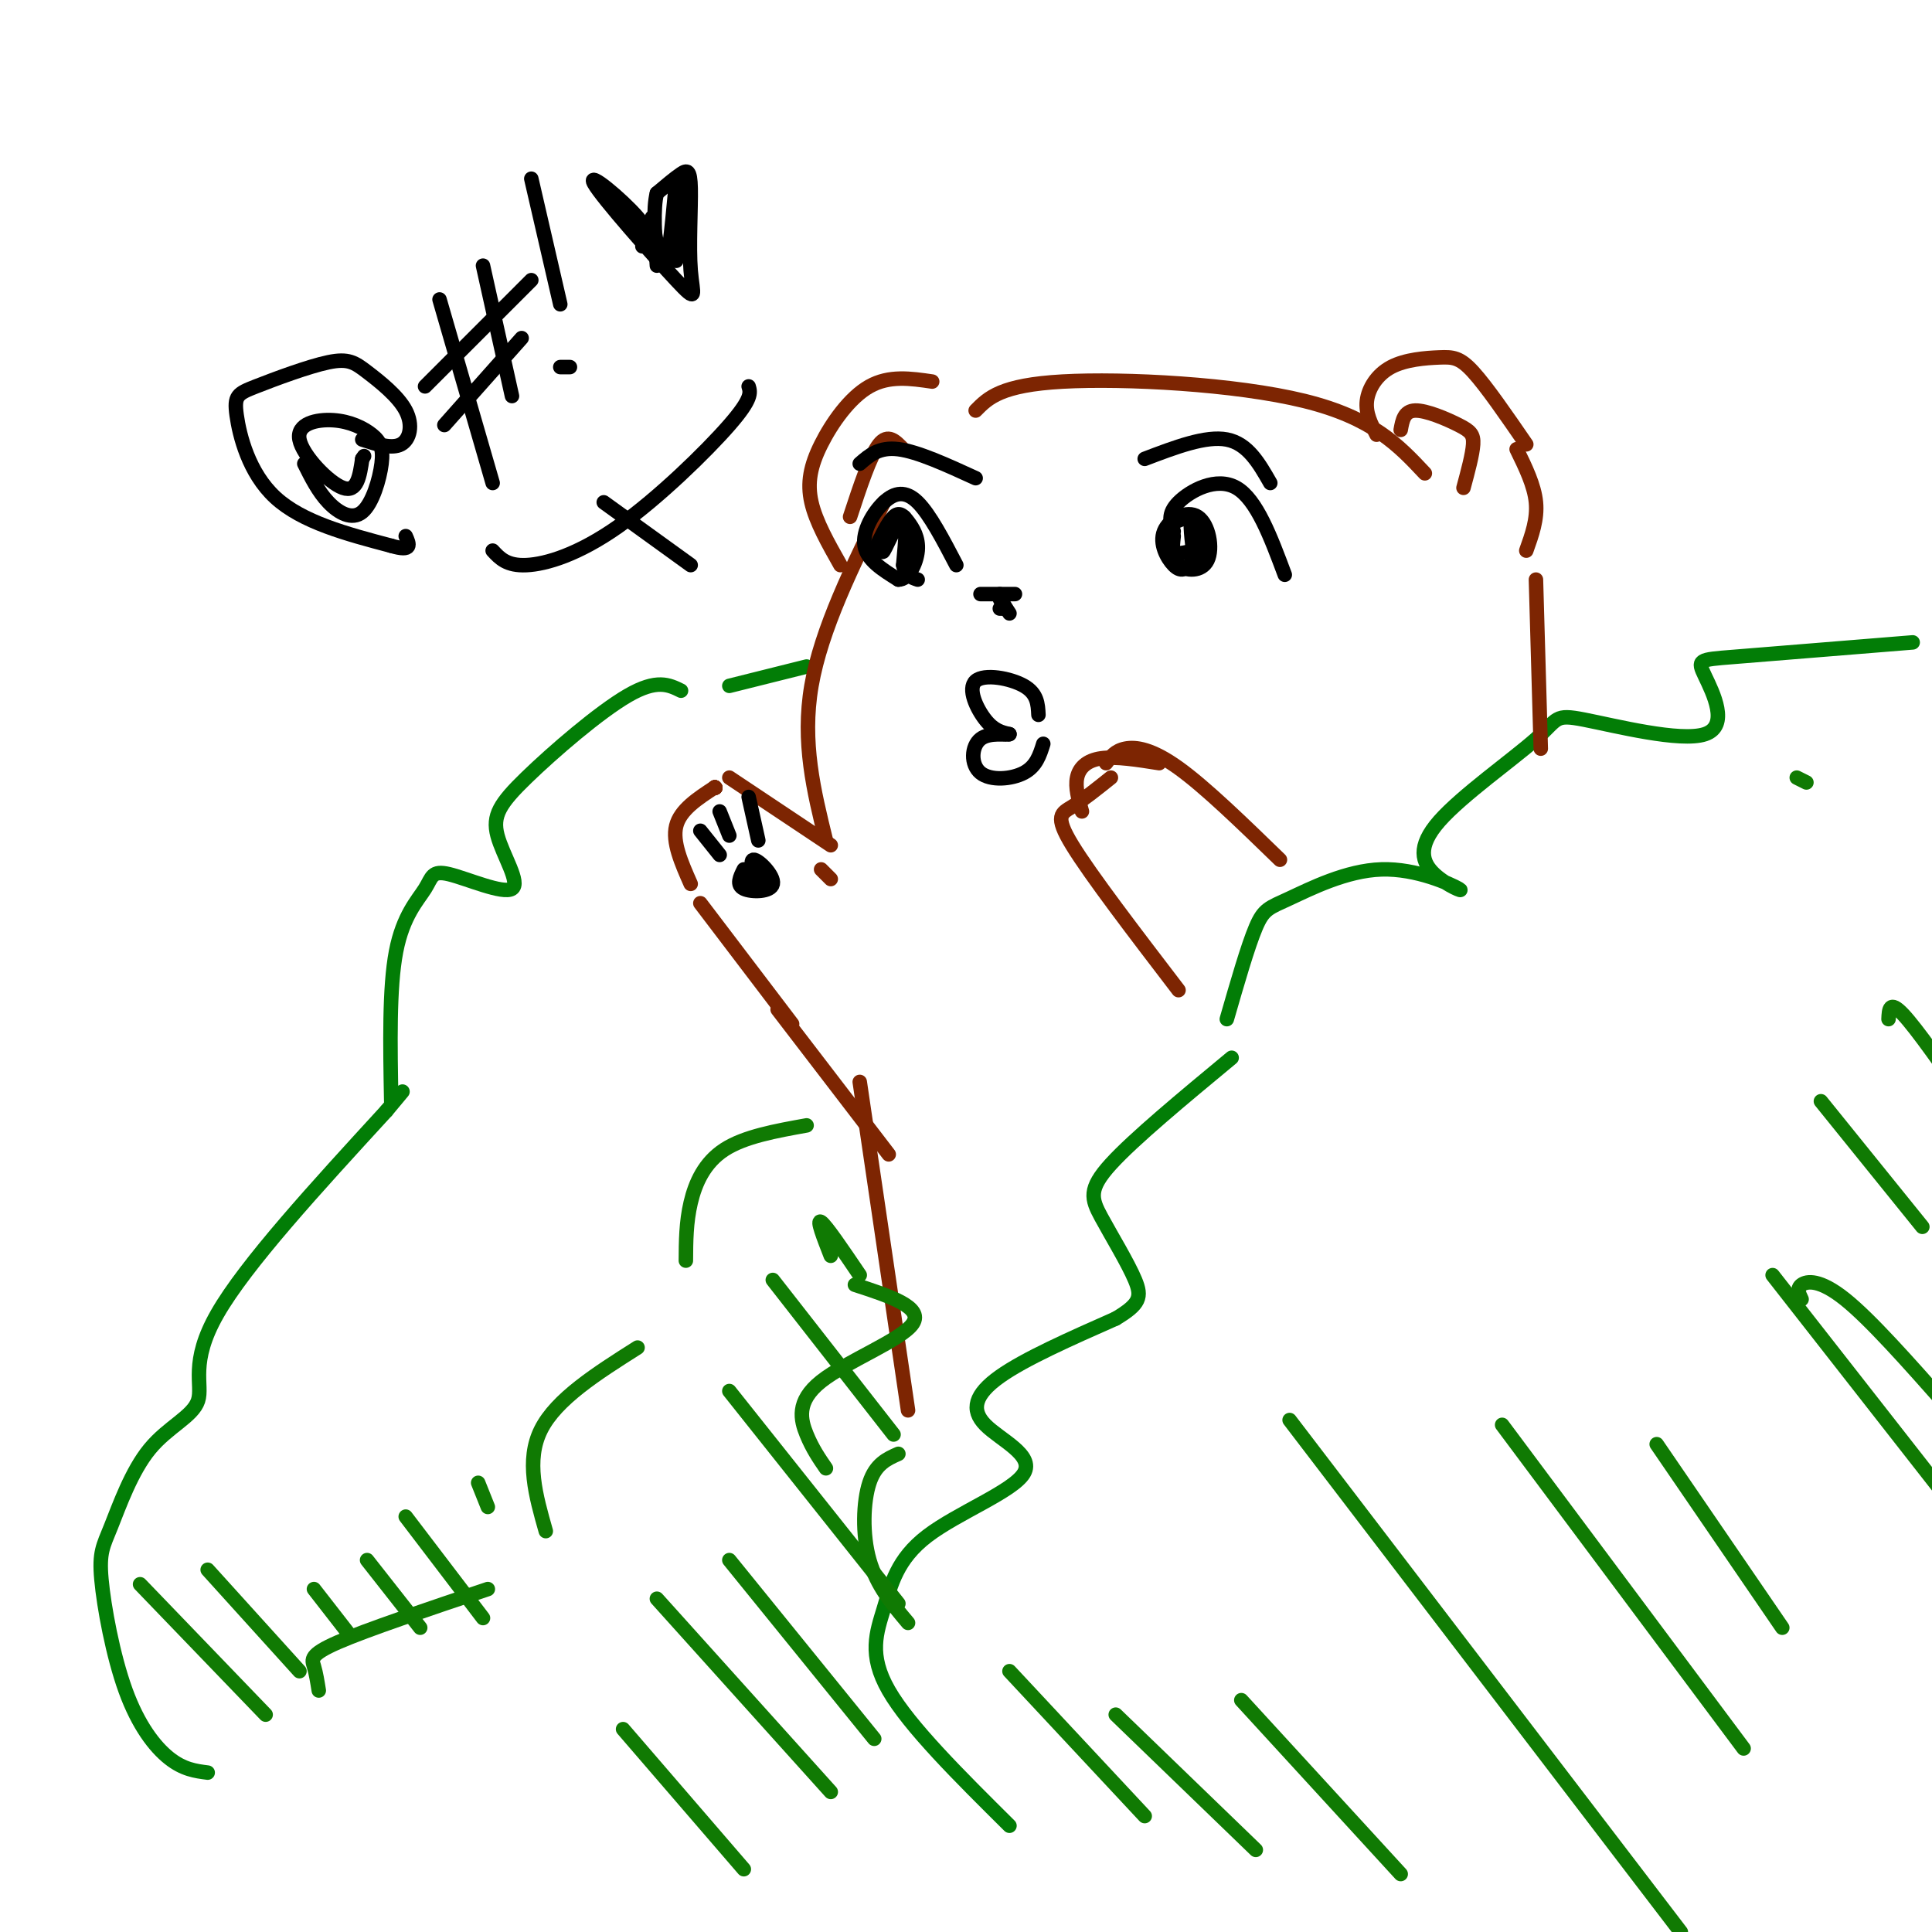 <svg viewBox='0 0 400 400' version='1.1' xmlns='http://www.w3.org/2000/svg' xmlns:xlink='http://www.w3.org/1999/xlink'><g fill='none' stroke='#027D06' stroke-width='3' stroke-linecap='round' stroke-linejoin='round'><path d='M209,378c-10.359,-10.276 -20.718,-20.552 -25,-28c-4.282,-7.448 -2.488,-12.069 -1,-17c1.488,-4.931 2.669,-10.172 9,-15c6.331,-4.828 17.810,-9.243 20,-13c2.190,-3.757 -4.910,-6.858 -8,-10c-3.090,-3.142 -2.168,-6.326 3,-10c5.168,-3.674 14.584,-7.837 24,-12'/><path d='M231,273c4.995,-2.986 5.483,-4.450 4,-8c-1.483,-3.550 -4.938,-9.187 -7,-13c-2.062,-3.813 -2.732,-5.804 2,-11c4.732,-5.196 14.866,-13.598 25,-22'/><path d='M254,211c2.181,-7.568 4.362,-15.136 6,-19c1.638,-3.864 2.732,-4.024 7,-6c4.268,-1.976 11.709,-5.768 19,-6c7.291,-0.232 14.431,3.095 16,4c1.569,0.905 -2.432,-0.610 -5,-3c-2.568,-2.390 -3.704,-5.653 1,-11c4.704,-5.347 15.249,-12.779 20,-17c4.751,-4.221 3.710,-5.230 10,-4c6.290,1.230 19.913,4.701 25,3c5.087,-1.701 1.639,-8.573 0,-12c-1.639,-3.427 -1.468,-3.408 6,-4c7.468,-0.592 22.234,-1.796 37,-3'/><path d='M43,367c-2.519,-0.321 -5.038,-0.643 -8,-3c-2.962,-2.357 -6.368,-6.750 -9,-14c-2.632,-7.250 -4.489,-17.358 -5,-23c-0.511,-5.642 0.324,-6.818 2,-11c1.676,-4.182 4.191,-11.368 8,-16c3.809,-4.632 8.910,-6.709 10,-10c1.090,-3.291 -1.831,-7.798 4,-18c5.831,-10.202 20.416,-26.101 35,-42'/><path d='M80,230c5.833,-7.000 2.917,-3.500 0,0'/><path d='M81,228c-0.218,-11.765 -0.436,-23.530 1,-31c1.436,-7.470 4.526,-10.646 6,-13c1.474,-2.354 1.333,-3.887 5,-3c3.667,0.887 11.143,4.193 13,3c1.857,-1.193 -1.904,-6.887 -3,-11c-1.096,-4.113 0.474,-6.646 6,-12c5.526,-5.354 15.007,-13.530 21,-17c5.993,-3.470 8.496,-2.235 11,-1'/><path d='M151,142c0.000,0.000 16.000,-4.000 16,-4'/></g>
<g fill='none' stroke='#7D2502' stroke-width='3' stroke-linecap='round' stroke-linejoin='round'><path d='M171,174c-2.500,-10.167 -5.000,-20.333 -3,-32c2.000,-11.667 8.500,-24.833 15,-38'/><path d='M174,117c-2.542,-4.488 -5.083,-8.976 -6,-13c-0.917,-4.024 -0.208,-7.583 2,-12c2.208,-4.417 5.917,-9.690 10,-12c4.083,-2.310 8.542,-1.655 13,-1'/><path d='M202,85c2.600,-2.644 5.200,-5.289 18,-6c12.800,-0.711 35.800,0.511 50,4c14.200,3.489 19.600,9.244 25,15'/><path d='M285,90c-1.147,-2.226 -2.293,-4.453 -2,-7c0.293,-2.547 2.027,-5.415 5,-7c2.973,-1.585 7.185,-1.888 10,-2c2.815,-0.112 4.233,-0.032 7,3c2.767,3.032 6.884,9.016 11,15'/><path d='M290,89c0.351,-1.964 0.702,-3.929 3,-4c2.298,-0.071 6.542,1.750 9,3c2.458,1.250 3.131,1.929 3,4c-0.131,2.071 -1.065,5.536 -2,9'/><path d='M314,93c1.833,3.750 3.667,7.500 4,11c0.333,3.500 -0.833,6.750 -2,10'/><path d='M176,107c2.083,-6.333 4.167,-12.667 6,-15c1.833,-2.333 3.417,-0.667 5,1'/><path d='M265,178c-7.733,-7.511 -15.467,-15.022 -21,-19c-5.533,-3.978 -8.867,-4.422 -11,-4c-2.133,0.422 -3.067,1.711 -4,3'/><path d='M230,161c-2.889,2.311 -5.778,4.622 -8,6c-2.222,1.378 -3.778,1.822 0,8c3.778,6.178 12.889,18.089 22,30'/><path d='M224,168c-0.711,-2.489 -1.422,-4.978 -1,-7c0.422,-2.022 1.978,-3.578 5,-4c3.022,-0.422 7.511,0.289 12,1'/><path d='M172,182c0.000,0.000 -2.000,-2.000 -2,-2'/><path d='M172,175c0.000,0.000 -21.000,-14.000 -21,-14'/><path d='M148,163c0.000,0.000 0.100,0.100 0.1,0.1'/><path d='M148,163c0.000,0.000 0.100,0.100 0.1,0.1'/><path d='M148,163c0.000,0.000 0.100,0.100 0.1,0.1'/><path d='M148,163c0.000,0.000 0.100,0.100 0.1,0.1'/><path d='M148,163c-3.583,2.333 -7.167,4.667 -8,8c-0.833,3.333 1.083,7.667 3,12'/><path d='M145,187c0.000,0.000 19.000,25.000 19,25'/><path d='M161,209c0.000,0.000 23.000,30.000 23,30'/><path d='M178,224c0.000,0.000 10.000,68.000 10,68'/><path d='M318,120c0.000,0.000 1.000,35.000 1,35'/></g>
<g fill='none' stroke='#000000' stroke-width='3' stroke-linecap='round' stroke-linejoin='round'><path d='M215,148c-0.107,-2.202 -0.214,-4.405 -3,-6c-2.786,-1.595 -8.250,-2.583 -10,-1c-1.750,1.583 0.214,5.738 2,8c1.786,2.262 3.393,2.631 5,3'/><path d='M209,152c-0.455,0.285 -4.091,-0.501 -6,1c-1.909,1.501 -2.091,5.289 0,7c2.091,1.711 6.455,1.346 9,0c2.545,-1.346 3.273,-3.673 4,-6'/><path d='M198,117c-2.750,-5.268 -5.500,-10.536 -8,-13c-2.500,-2.464 -4.750,-2.125 -7,0c-2.250,2.125 -4.500,6.036 -4,9c0.500,2.964 3.750,4.982 7,7'/><path d='M186,120c2.075,0.049 3.762,-3.327 4,-6c0.238,-2.673 -0.974,-4.643 -2,-6c-1.026,-1.357 -1.864,-2.102 -3,-1c-1.136,1.102 -2.568,4.051 -4,7'/><path d='M184,109c-0.867,3.111 -1.733,6.222 -1,5c0.733,-1.222 3.067,-6.778 4,-7c0.933,-0.222 0.467,4.889 0,10'/><path d='M187,117c0.500,2.167 1.750,2.583 3,3'/><path d='M243,111c-0.258,2.366 -0.516,4.732 1,6c1.516,1.268 4.806,1.436 6,-1c1.194,-2.436 0.292,-7.478 -2,-9c-2.292,-1.522 -5.974,0.474 -7,3c-1.026,2.526 0.604,5.581 2,7c1.396,1.419 2.556,1.201 4,-1c1.444,-2.201 3.170,-6.384 2,-8c-1.170,-1.616 -5.238,-0.666 -7,1c-1.762,1.666 -1.218,4.047 0,5c1.218,0.953 3.109,0.476 5,0'/><path d='M247,114c1.631,-0.071 3.208,-0.250 3,-2c-0.208,-1.750 -2.202,-5.071 -3,-5c-0.798,0.071 -0.399,3.536 0,7'/><path d='M243,110c-0.689,-1.800 -1.378,-3.600 1,-6c2.378,-2.400 7.822,-5.400 12,-3c4.178,2.400 7.089,10.200 10,18'/><path d='M178,96c2.000,-1.750 4.000,-3.500 8,-3c4.000,0.500 10.000,3.250 16,6'/><path d='M237,95c6.333,-2.417 12.667,-4.833 17,-4c4.333,0.833 6.667,4.917 9,9'/><path d='M155,165c0.000,0.000 2.000,9.000 2,9'/><path d='M149,168c0.000,0.000 2.000,5.000 2,5'/><path d='M145,172c0.000,0.000 4.000,5.000 4,5'/><path d='M154,180c-0.808,1.612 -1.615,3.225 0,4c1.615,0.775 5.654,0.713 6,-1c0.346,-1.713 -3.000,-5.078 -4,-5c-1.000,0.078 0.346,3.598 1,4c0.654,0.402 0.615,-2.314 0,-3c-0.615,-0.686 -1.808,0.657 -3,2'/><path d='M154,181c-0.333,0.500 0.333,0.750 1,1'/></g>
<g fill='none' stroke='#107A03' stroke-width='3' stroke-linecap='round' stroke-linejoin='round'><path d='M167,233c-6.422,1.156 -12.844,2.311 -17,5c-4.156,2.689 -6.044,6.911 -7,11c-0.956,4.089 -0.978,8.044 -1,12'/><path d='M132,279c-8.417,5.333 -16.833,10.667 -20,17c-3.167,6.333 -1.083,13.667 1,21'/><path d='M101,329c-12.511,4.200 -25.022,8.400 -31,11c-5.978,2.600 -5.422,3.600 -5,5c0.422,1.400 0.711,3.200 1,5'/><path d='M177,266c7.107,2.310 14.214,4.619 12,8c-2.214,3.381 -13.750,7.833 -19,12c-5.250,4.167 -4.214,8.048 -3,11c1.214,2.952 2.607,4.976 4,7'/><path d='M186,301c-2.356,1.044 -4.711,2.089 -6,6c-1.289,3.911 -1.511,10.689 0,16c1.511,5.311 4.756,9.156 8,13'/><path d='M29,328c0.000,0.000 26.000,27.000 26,27'/><path d='M43,325c0.000,0.000 19.000,21.000 19,21'/><path d='M65,329c0.000,0.000 7.000,9.000 7,9'/><path d='M76,323c0.000,0.000 11.000,14.000 11,14'/><path d='M84,314c0.000,0.000 16.000,21.000 16,21'/><path d='M99,307c0.000,0.000 2.000,5.000 2,5'/><path d='M129,358c0.000,0.000 25.000,29.000 25,29'/><path d='M136,331c0.000,0.000 36.000,40.000 36,40'/><path d='M151,323c0.000,0.000 30.000,37.000 30,37'/><path d='M151,288c0.000,0.000 35.000,44.000 35,44'/><path d='M160,265c0.000,0.000 25.000,32.000 25,32'/><path d='M172,260c-1.500,-3.833 -3.000,-7.667 -2,-7c1.000,0.667 4.500,5.833 8,11'/><path d='M209,346c0.000,0.000 28.000,30.000 28,30'/><path d='M231,355c0.000,0.000 29.000,28.000 29,28'/><path d='M257,352c0.000,0.000 33.000,36.000 33,36'/><path d='M267,294c0.000,0.000 81.000,106.000 81,106'/><path d='M311,295c0.000,0.000 50.000,67.000 50,67'/><path d='M343,299c0.000,0.000 26.000,38.000 26,38'/><path d='M367,264c0.000,0.000 36.000,46.000 36,46'/><path d='M373,269c-0.533,-1.111 -1.067,-2.222 0,-3c1.067,-0.778 3.733,-1.222 9,3c5.267,4.222 13.133,13.111 21,22'/><path d='M377,228c0.000,0.000 21.000,26.000 21,26'/><path d='M391,211c0.083,-2.000 0.167,-4.000 3,-1c2.833,3.000 8.417,11.000 14,19'/><path d='M372,161c0.000,0.000 2.000,1.000 2,1'/></g>
<g fill='none' stroke='#000000' stroke-width='3' stroke-linecap='round' stroke-linejoin='round'><path d='M125,104c0.000,0.000 18.000,13.000 18,13'/><path d='M102,114c1.470,1.595 2.940,3.190 7,3c4.060,-0.190 10.708,-2.167 19,-8c8.292,-5.833 18.226,-15.524 23,-21c4.774,-5.476 4.387,-6.738 4,-8'/><path d='M63,96c1.446,2.893 2.892,5.786 5,8c2.108,2.214 4.878,3.750 7,2c2.122,-1.750 3.598,-6.785 4,-10c0.402,-3.215 -0.268,-4.610 -2,-6c-1.732,-1.390 -4.526,-2.775 -8,-3c-3.474,-0.225 -7.628,0.709 -7,4c0.628,3.291 6.036,8.940 9,10c2.964,1.060 3.482,-2.470 4,-6'/><path d='M75,95c0.667,-1.000 0.333,-0.500 0,0'/><path d='M75,91c3.060,0.999 6.121,1.997 8,1c1.879,-0.997 2.577,-3.990 1,-7c-1.577,-3.010 -5.430,-6.037 -8,-8c-2.570,-1.963 -3.857,-2.863 -8,-2c-4.143,0.863 -11.141,3.489 -15,5c-3.859,1.511 -4.577,1.907 -4,6c0.577,4.093 2.451,11.884 8,17c5.549,5.116 14.775,7.558 24,10'/><path d='M81,113c4.500,1.333 3.750,-0.333 3,-2'/><path d='M91,62c0.000,0.000 11.000,38.000 11,38'/><path d='M100,55c0.000,0.000 6.000,27.000 6,27'/><path d='M88,80c0.000,0.000 22.000,-22.000 22,-22'/><path d='M92,88c0.000,0.000 16.000,-18.000 16,-18'/><path d='M110,37c0.000,0.000 6.000,26.000 6,26'/><path d='M118,76c0.000,0.000 -2.000,0.000 -2,0'/><path d='M133,51c1.089,-1.155 2.177,-2.310 -1,-6c-3.177,-3.690 -10.620,-9.916 -9,-7c1.620,2.916 12.304,14.975 17,20c4.696,5.025 3.403,3.017 3,-2c-0.403,-5.017 0.084,-13.043 0,-17c-0.084,-3.957 -0.738,-3.845 -2,-3c-1.262,0.845 -3.131,2.422 -5,4'/><path d='M136,40c-0.833,3.167 -0.417,9.083 0,15'/><path d='M135,45c1.044,5.933 2.089,11.867 3,9c0.911,-2.867 1.689,-14.533 2,-16c0.311,-1.467 0.156,7.267 0,16'/><path d='M203,123c3.167,0.000 6.333,0.000 7,0c0.667,0.000 -1.167,0.000 -3,0'/><path d='M207,123c-0.167,0.667 0.917,2.333 2,4'/><path d='M207,126c0.000,0.000 1.000,0.000 1,0'/><path d='M208,126c0.000,0.000 -1.000,-2.000 -1,-2'/></g>
</svg>
